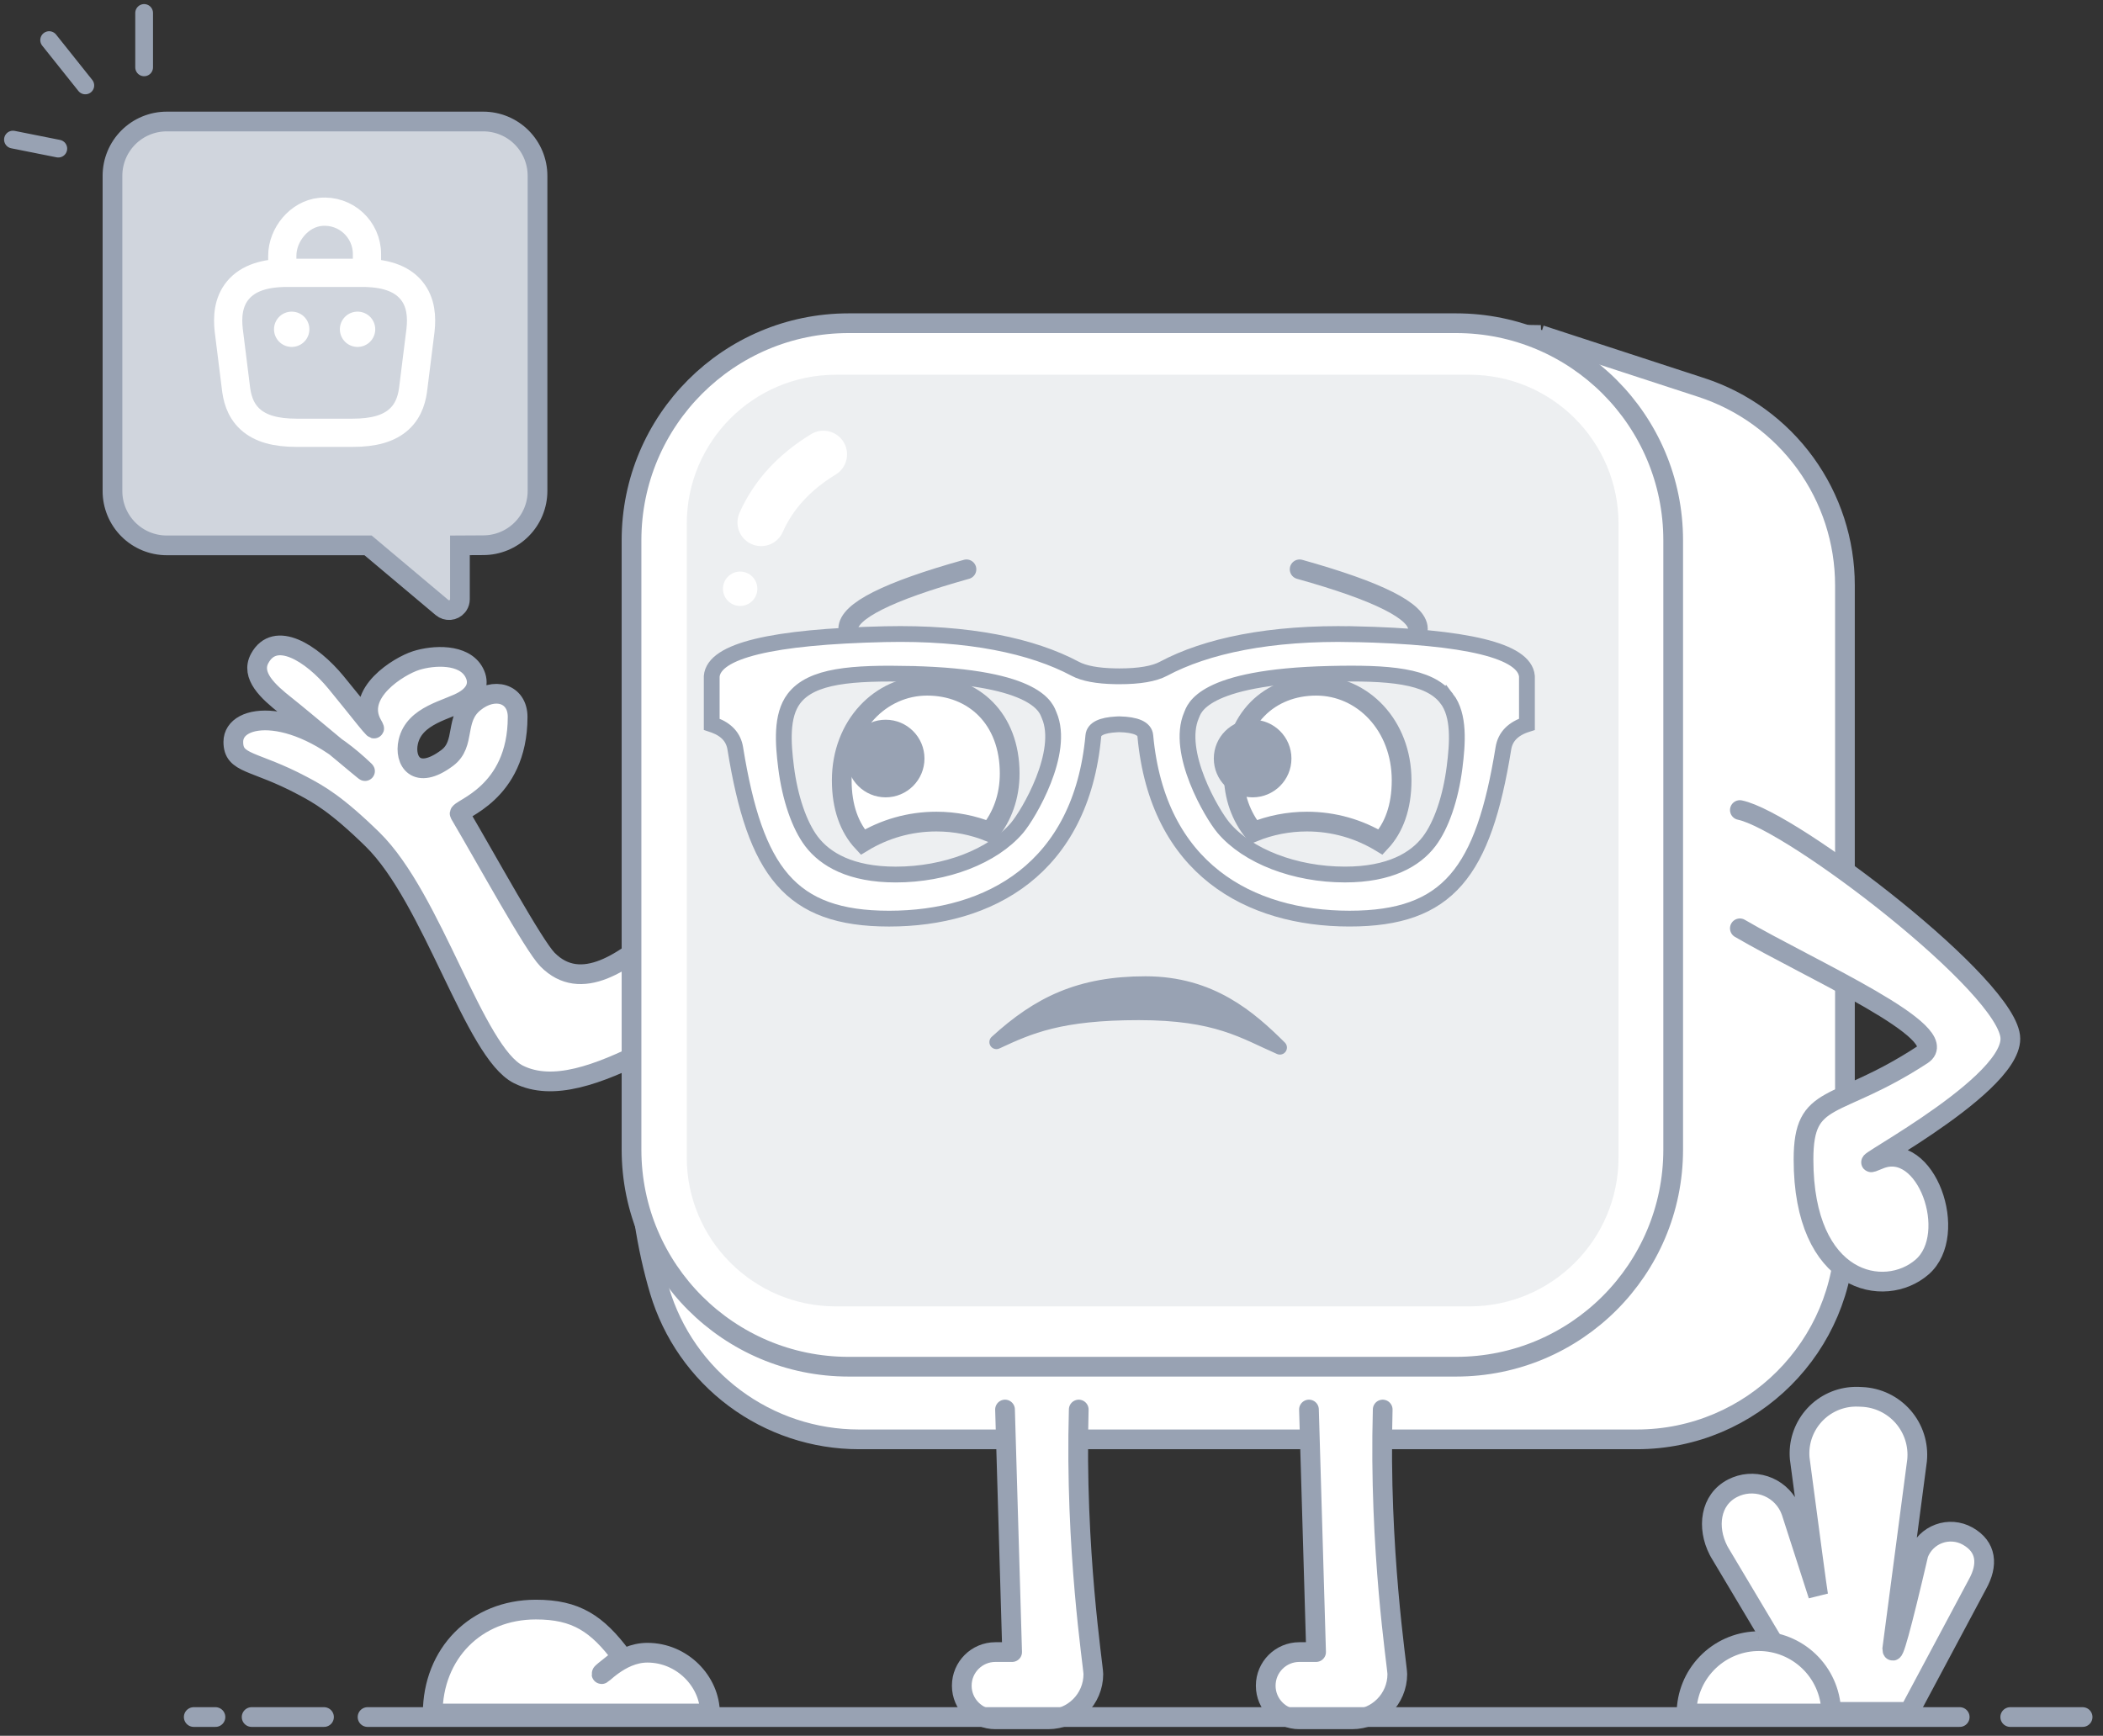 <svg width="149" height="123" viewBox="0 0 149 123" fill="none" xmlns="http://www.w3.org/2000/svg">
<rect x="0" y="0" width="149" height="123" fill="#333333" stroke="none"/>
<g id="Frame" clip-path="url(#clip0_600_26854)">
<g id="Group">
<g id="Group_2">
<g id="Group_3">
<g id="Vector">
<path d="M56.892 69.096C49.528 71.429 41.59 78.557 36.734 76.134C33.595 74.567 30.662 63.651 26.386 59.474C23.803 56.95 22.575 56.282 21.438 55.678C17.992 53.842 16.531 54.174 16.531 52.569C16.531 50.487 21.059 50.011 25.845 54.622C26.183 54.947 21.428 50.932 20.26 50.011C18.967 48.994 17.747 47.863 18.399 46.658C19.493 44.639 22.08 46.262 23.802 48.351C25.323 50.187 26.99 52.403 26.385 51.358C25.096 49.13 28.267 47.192 29.483 46.808C30.699 46.423 32.873 46.294 33.593 47.649C33.992 48.399 33.751 49.124 32.872 49.644C31.743 50.314 29.362 50.64 28.925 52.568C28.622 53.904 29.482 55.358 31.688 53.706C33.032 52.7 32.163 50.961 33.591 49.792C35.018 48.623 36.675 49.14 36.675 50.802C36.675 56.326 32.372 57.334 32.572 57.675C34.475 60.901 37.804 66.994 38.791 67.997C43.51 72.784 51.211 59.387 53.955 60.628" fill="white"/>
<path d="M56.892 69.096C49.528 71.429 41.59 78.557 36.734 76.134C33.595 74.567 30.662 63.651 26.386 59.474C23.803 56.95 22.575 56.282 21.438 55.678C17.992 53.842 16.531 54.174 16.531 52.569C16.531 50.487 21.059 50.011 25.845 54.622C26.183 54.947 21.428 50.932 20.26 50.011C18.967 48.994 17.747 47.863 18.399 46.658C19.493 44.639 22.08 46.262 23.802 48.351C25.323 50.187 26.99 52.403 26.385 51.358C25.096 49.13 28.267 47.192 29.483 46.808C30.699 46.423 32.873 46.294 33.593 47.649C33.992 48.399 33.751 49.124 32.872 49.644C31.743 50.314 29.362 50.64 28.925 52.568C28.622 53.904 29.482 55.358 31.688 53.706C33.032 52.7 32.163 50.961 33.591 49.792C35.018 48.623 36.675 49.14 36.675 50.802C36.675 56.326 32.372 57.334 32.572 57.675C34.475 60.901 37.804 66.994 38.791 67.997C43.51 72.784 51.211 59.387 53.955 60.628" stroke="#98A2B3" stroke-width="1.397" stroke-linecap="round" stroke-linejoin="round"/>
</g>
<path id="Vector_2" fill-rule="evenodd" clip-rule="evenodd" d="M34.238 8.61C35.258 8.61 36.237 9.015 36.958 9.736C37.679 10.458 38.084 11.436 38.084 12.456V34.789C38.084 35.809 37.679 36.787 36.958 37.508C36.237 38.23 35.258 38.635 34.238 38.635L32.586 38.644V42.464C32.586 42.609 32.545 42.75 32.469 42.873L32.404 42.96C32.273 43.116 32.085 43.213 31.882 43.23C31.678 43.247 31.477 43.184 31.32 43.053L26.076 38.644L11.815 38.645C10.795 38.645 9.816 38.24 9.095 37.518C8.374 36.797 7.969 35.819 7.969 34.799V12.456C7.969 11.436 8.374 10.458 9.095 9.736C9.816 9.015 10.795 8.61 11.815 8.61H34.238Z" fill="#D0D5DD" stroke="#98A2B3" stroke-width="1.397"/>
</g>
<path id="Vector_3" d="M3.482 2.841L6.045 6.054M10.212 0.918V4.773M0.918 9.891L4.131 10.532" stroke="#98A2B3" stroke-width="1.257" stroke-linecap="round"/>
<path id="Vector_4" d="M109.159 23.737L61.292 22.986C58.04 22.935 54.926 24.295 52.753 26.715L50.091 29.669C49.426 30.41 48.837 31.216 48.334 32.075C46.519 35.178 45.593 37.503 45.542 38.994C44.897 58.244 44.753 72.222 45.113 80.919C45.277 84.877 45.816 88.389 46.729 91.457C47.635 94.501 49.5 97.171 52.045 99.069C54.591 100.968 57.682 101.994 60.858 101.994H115.974C124.116 101.994 130.716 95.385 130.716 87.252V41.474C130.716 38.364 129.733 35.334 127.907 32.817C126.08 30.3 123.505 28.425 120.549 27.46L109.149 23.738L109.159 23.737Z" fill="white" stroke="#98A2B3" stroke-width="1.397"/>
</g>
<path id="Vector_5" d="M99.19 22.262H64.101C53.057 22.262 44.103 31.215 44.103 42.26V77.489C44.103 88.534 53.057 97.487 64.101 97.487H99.19C110.234 97.487 119.188 88.534 119.188 77.489V42.26C119.188 31.215 110.234 22.262 99.19 22.262Z" fill="white"/>
<g id="Group_4">
<path id="Vector_6" d="M103.165 22.903H60.127C51.631 22.903 44.744 29.79 44.744 38.285V81.464C44.744 89.959 51.631 96.846 60.127 96.846H103.165C111.66 96.846 118.547 89.959 118.547 81.464V38.285C118.547 29.79 111.66 22.903 103.165 22.903Z" fill="white" stroke="#98A2B3" stroke-width="1.397"/>
<g id="Vector_7">
<path d="M92.742 99.88L93.246 117.067H92.061C90.745 117.067 89.678 118.133 89.678 119.45C89.678 120.766 90.744 121.833 92.061 121.833H95.795C97.566 121.833 99.001 120.397 99.001 118.626C99.001 118.081 97.685 109.809 97.966 99.881M71.207 99.88L71.711 117.067H70.525C69.21 117.067 68.143 118.133 68.143 119.45C68.143 120.766 69.209 121.833 70.525 121.833H74.259C76.03 121.833 77.465 120.397 77.465 118.626C77.465 118.081 76.149 109.809 76.43 99.881" fill="white"/>
<path d="M92.742 99.88L93.246 117.067H92.061C90.745 117.067 89.678 118.133 89.678 119.45C89.678 120.766 90.744 121.833 92.061 121.833H95.795C97.566 121.833 99.001 120.397 99.001 118.626C99.001 118.081 97.685 109.809 97.966 99.881M71.207 99.88L71.711 117.067H70.525C69.21 117.067 68.143 118.133 68.143 119.45C68.143 120.766 69.209 121.833 70.525 121.833H74.259C76.03 121.833 77.465 120.397 77.465 118.626C77.465 118.081 76.149 109.809 76.43 99.881" stroke="#98A2B3" stroke-width="1.397" stroke-linecap="round" stroke-linejoin="round"/>
</g>
</g>
<path id="Vector_8" d="M104.113 26.555H59.221C53.387 26.555 48.658 31.284 48.658 37.118V82.01C48.658 87.843 53.387 92.572 59.221 92.572H104.113C109.946 92.572 114.675 87.843 114.675 82.01V37.118C114.675 31.284 109.946 26.555 104.113 26.555Z" fill="#E6E9EC" fill-opacity="0.7"/>
<g id="Group_5">
<g id="Group_6">
<path id="Vector_9" fill-rule="evenodd" clip-rule="evenodd" d="M45.862 117.112C48.341 117.111 50.305 119.156 50.305 121.421H30.658C30.658 117.173 33.719 114.056 37.968 114.056C40.813 114.056 42.305 115.049 44.048 117.385C44.084 117.435 42.597 118.528 42.634 118.578C42.451 118.967 43.892 117.113 45.862 117.112ZM135.28 121.304H128.522L127.358 119.267L121.83 109.996L121.753 109.854C120.93 108.248 121.153 106.278 122.76 105.456C123.108 105.278 123.488 105.17 123.877 105.139C124.267 105.109 124.659 105.156 125.031 105.277C125.403 105.399 125.747 105.592 126.043 105.847C126.34 106.102 126.583 106.414 126.759 106.763C126.818 106.887 126.871 107.014 126.918 107.143L128.821 113.045C128.73 112.529 128.301 109.294 127.511 103.339C127.465 102.813 127.524 102.283 127.683 101.779C127.843 101.276 128.1 100.809 128.44 100.405C128.78 100 129.196 99.667 129.665 99.424C130.134 99.181 130.646 99.032 131.172 98.987C131.343 98.973 131.514 98.969 131.686 98.976L131.916 98.986C132.473 99.009 133.02 99.146 133.523 99.388C134.026 99.63 134.474 99.972 134.84 100.393C135.206 100.814 135.483 101.306 135.652 101.837C135.822 102.369 135.881 102.93 135.827 103.485L134.069 116.835C134.091 117.57 134.71 115.33 135.926 110.122C136.049 109.792 136.242 109.494 136.491 109.246C136.74 108.998 137.04 108.807 137.37 108.686C137.7 108.564 138.052 108.516 138.402 108.543C138.753 108.57 139.093 108.673 139.4 108.844C140.771 109.606 140.869 110.893 140.102 112.265L135.281 121.294L135.28 121.304Z" fill="white" stroke="#98A2B3" stroke-width="1.397"/>
<path id="Vector_10" fill-rule="evenodd" clip-rule="evenodd" d="M124.619 116.293C125.944 116.294 127.217 116.808 128.172 117.726C129.127 118.644 129.69 119.896 129.742 121.22L129.745 121.42H119.492C119.493 120.095 120.007 118.822 120.925 117.868C121.843 116.913 123.095 116.35 124.419 116.297L124.621 116.293H124.619Z" fill="white" stroke="#98A2B3" stroke-width="1.397"/>
</g>
<g id="Group_7">
<path id="Vector_11" d="M26.042 121.671H138.848M142.428 121.671H147.555M17.829 121.671H22.956M13.727 121.671H15.265" stroke="#98A2B3" stroke-width="1.397" stroke-linecap="round"/>
<g id="Vector_12">
<path d="M123.271 65.782C128.299 68.719 138.564 73.203 136.186 74.754C130.036 78.769 127.781 77.326 127.781 82.161C127.781 90.945 133.525 92.093 136.186 89.78C138.848 87.467 136.477 80.738 133.13 82.161C129.783 83.584 142.437 77.232 142.437 73.606C142.437 69.98 126.956 58.153 123.271 57.401" fill="white"/>
<path d="M123.271 65.782C128.299 68.719 138.564 73.203 136.186 74.754C130.036 78.769 127.781 77.326 127.781 82.161C127.781 90.945 133.525 92.093 136.186 89.78C138.848 87.467 136.477 80.738 133.13 82.161C129.783 83.584 142.437 77.232 142.437 73.606C142.437 69.98 126.956 58.153 123.271 57.401" stroke="#98A2B3" stroke-width="1.397" stroke-linecap="round" stroke-linejoin="round"/>
</g>
</g>
</g>
<g id="Group_8">
<path id="Vector_13" d="M58.338 32.196C56.264 33.461 54.792 35.069 53.926 37.022" stroke="white" stroke-width="3.352" stroke-linecap="round"/>
</g>
<g id="Group_9">
<path id="Vector_14" d="M52.441 42.938C53.113 42.938 53.659 42.393 53.659 41.72C53.659 41.047 53.113 40.502 52.441 40.502C51.768 40.502 51.223 41.047 51.223 41.72C51.223 42.393 51.768 42.938 52.441 42.938Z" fill="white"/>
<path id="Vector_15" fill-rule="evenodd" clip-rule="evenodd" d="M93.257 48.591C96.543 48.591 99.306 51.394 99.306 55.297C99.306 57.199 98.759 58.665 97.819 59.672C96.297 58.749 94.511 58.218 92.601 58.218C91.264 58.218 89.989 58.478 88.822 58.95C87.95 57.872 87.408 56.472 87.408 54.812C87.408 50.908 89.969 48.591 93.255 48.591H93.257Z" fill="white" stroke="#98A2B3" stroke-width="1.398"/>
</g>
<path id="Vector_16" d="M88.75 56.5C90.269 56.5 91.5 55.269 91.5 53.75C91.5 52.231 90.269 51 88.75 51C87.231 51 86 52.231 86 53.75C86 55.269 87.231 56.5 88.75 56.5Z" fill="#98A2B3"/>
<path id="Vector_17" fill-rule="evenodd" clip-rule="evenodd" d="M65.688 48.591C62.402 48.591 59.639 51.394 59.639 55.297C59.639 57.199 60.186 58.665 61.126 59.672C62.648 58.749 64.434 58.218 66.344 58.218C67.68 58.218 68.956 58.478 70.123 58.95C70.995 57.872 71.537 56.472 71.537 54.812C71.537 50.908 68.976 48.591 65.689 48.591H65.688Z" fill="white" stroke="#98A2B3" stroke-width="1.398"/>
<path id="Vector_18" d="M62.75 56.5C61.231 56.5 60 55.269 60 53.75C60 52.231 61.231 51 62.75 51C64.269 51 65.5 52.231 65.5 53.75C65.5 55.269 64.269 56.5 62.75 56.5Z" fill="#98A2B3"/>
<g id="Group_10">
<path id="Vector_19" d="M68.476 40.342C62.89 41.905 60.096 43.312 60.096 44.562M92.079 40.342C97.666 41.905 100.46 43.312 100.46 44.562" stroke="#98A2B3" stroke-width="1.394" stroke-linecap="round" stroke-linejoin="round"/>
<path id="Vector_20" fill-rule="evenodd" clip-rule="evenodd" d="M81.158 69.68C85.799 69.68 88.543 72.111 90.681 74.23C88.147 73.128 86.253 71.788 80.683 71.788C75.113 71.788 72.941 72.75 70.598 73.842C73.596 71.101 76.518 69.68 81.158 69.68Z" fill="#98A2B3" stroke="#98A2B3" stroke-width="0.999" stroke-linejoin="round"/>
<path id="Vector_21" fill-rule="evenodd" clip-rule="evenodd" d="M95.913 44.936C103.935 45.116 108.026 46.111 108.185 47.921V51.322C107.208 51.632 106.652 52.199 106.518 53.024C105.103 61.769 102.63 65.094 95.616 65.094C88.527 65.094 82.011 61.57 81.147 52.136C81.101 51.624 80.486 51.352 79.306 51.322L79.104 51.331C78.056 51.386 77.509 51.655 77.465 52.137C76.602 61.572 70.085 65.095 62.996 65.095C55.983 65.095 53.509 61.769 52.094 53.025C51.969 52.254 51.477 51.709 50.616 51.388L50.426 51.324V47.923C50.585 46.113 54.676 45.119 62.698 44.938C68.651 44.804 73.148 45.773 76.177 47.389C76.796 47.719 77.739 47.897 79.007 47.921L79.305 47.924C80.724 47.924 81.767 47.746 82.433 47.39C85.462 45.774 89.96 44.806 95.912 44.939L95.913 44.936ZM64.579 47.752C60.366 47.661 57.497 47.86 56.248 49.506C55.334 50.71 55.48 52.672 55.695 54.372C55.968 56.546 56.633 58.487 57.497 59.625C58.47 60.905 60.281 61.971 63.46 61.971C67.012 61.971 70.344 60.677 72.061 58.662C72.882 57.693 75.466 53.306 74.335 50.688C74.145 50.247 73.661 47.971 64.58 47.754L64.579 47.752ZM102.503 49.506C101.255 47.861 98.385 47.651 94.172 47.752C85.092 47.97 84.608 50.245 84.417 50.686C83.288 53.305 85.871 57.69 86.692 58.66C88.399 60.676 91.74 61.969 95.292 61.969C98.471 61.969 100.282 60.904 101.255 59.623C102.12 58.485 102.784 56.544 103.058 54.37C103.273 52.67 103.419 50.699 102.504 49.504L102.503 49.506Z" fill="white" stroke="#98A2B3" stroke-width="1.119"/>
</g>
</g>
<g id="vuesax/linear/bag-2">
<g id="bag-2">
<path id="Vector_22" d="M20 18.774V18.128C20 16.628 21.207 15.155 22.707 15.014C24.493 14.841 26 16.248 26 18.001V18.921" stroke="white" stroke-width="2" stroke-miterlimit="10" stroke-linecap="round" stroke-linejoin="round"/>
<path id="Vector_23" d="M29.792 23.411L29.794 23.397C29.892 22.505 29.855 21.414 29.134 20.556C28.403 19.688 27.207 19.334 25.667 19.334H20.333C18.793 19.334 17.597 19.688 16.866 20.556C16.145 21.414 16.107 22.505 16.206 23.397L16.208 23.411L16.706 27.402C16.784 28.118 16.975 29.021 17.723 29.705C18.465 30.383 19.557 30.667 21 30.667H25C26.442 30.667 27.535 30.383 28.277 29.705C29.025 29.021 29.216 28.118 29.293 27.402L29.792 23.411Z" stroke="white" stroke-width="2" stroke-miterlimit="10" stroke-linecap="round" stroke-linejoin="round"/>
<path id="Vector_24" d="M25.33 23.333H25.336" stroke="white" stroke-width="2.5" stroke-linecap="round" stroke-linejoin="round"/>
<path id="Vector_25" d="M20.664 23.333H20.67" stroke="white" stroke-width="2.5" stroke-linecap="round" stroke-linejoin="round"/>
</g>
</g>
</g>
<defs>
<clipPath id="clip0_600_26854">
<rect width="148.701" height="123" fill="white"/>
</clipPath>
</defs>
</svg>

